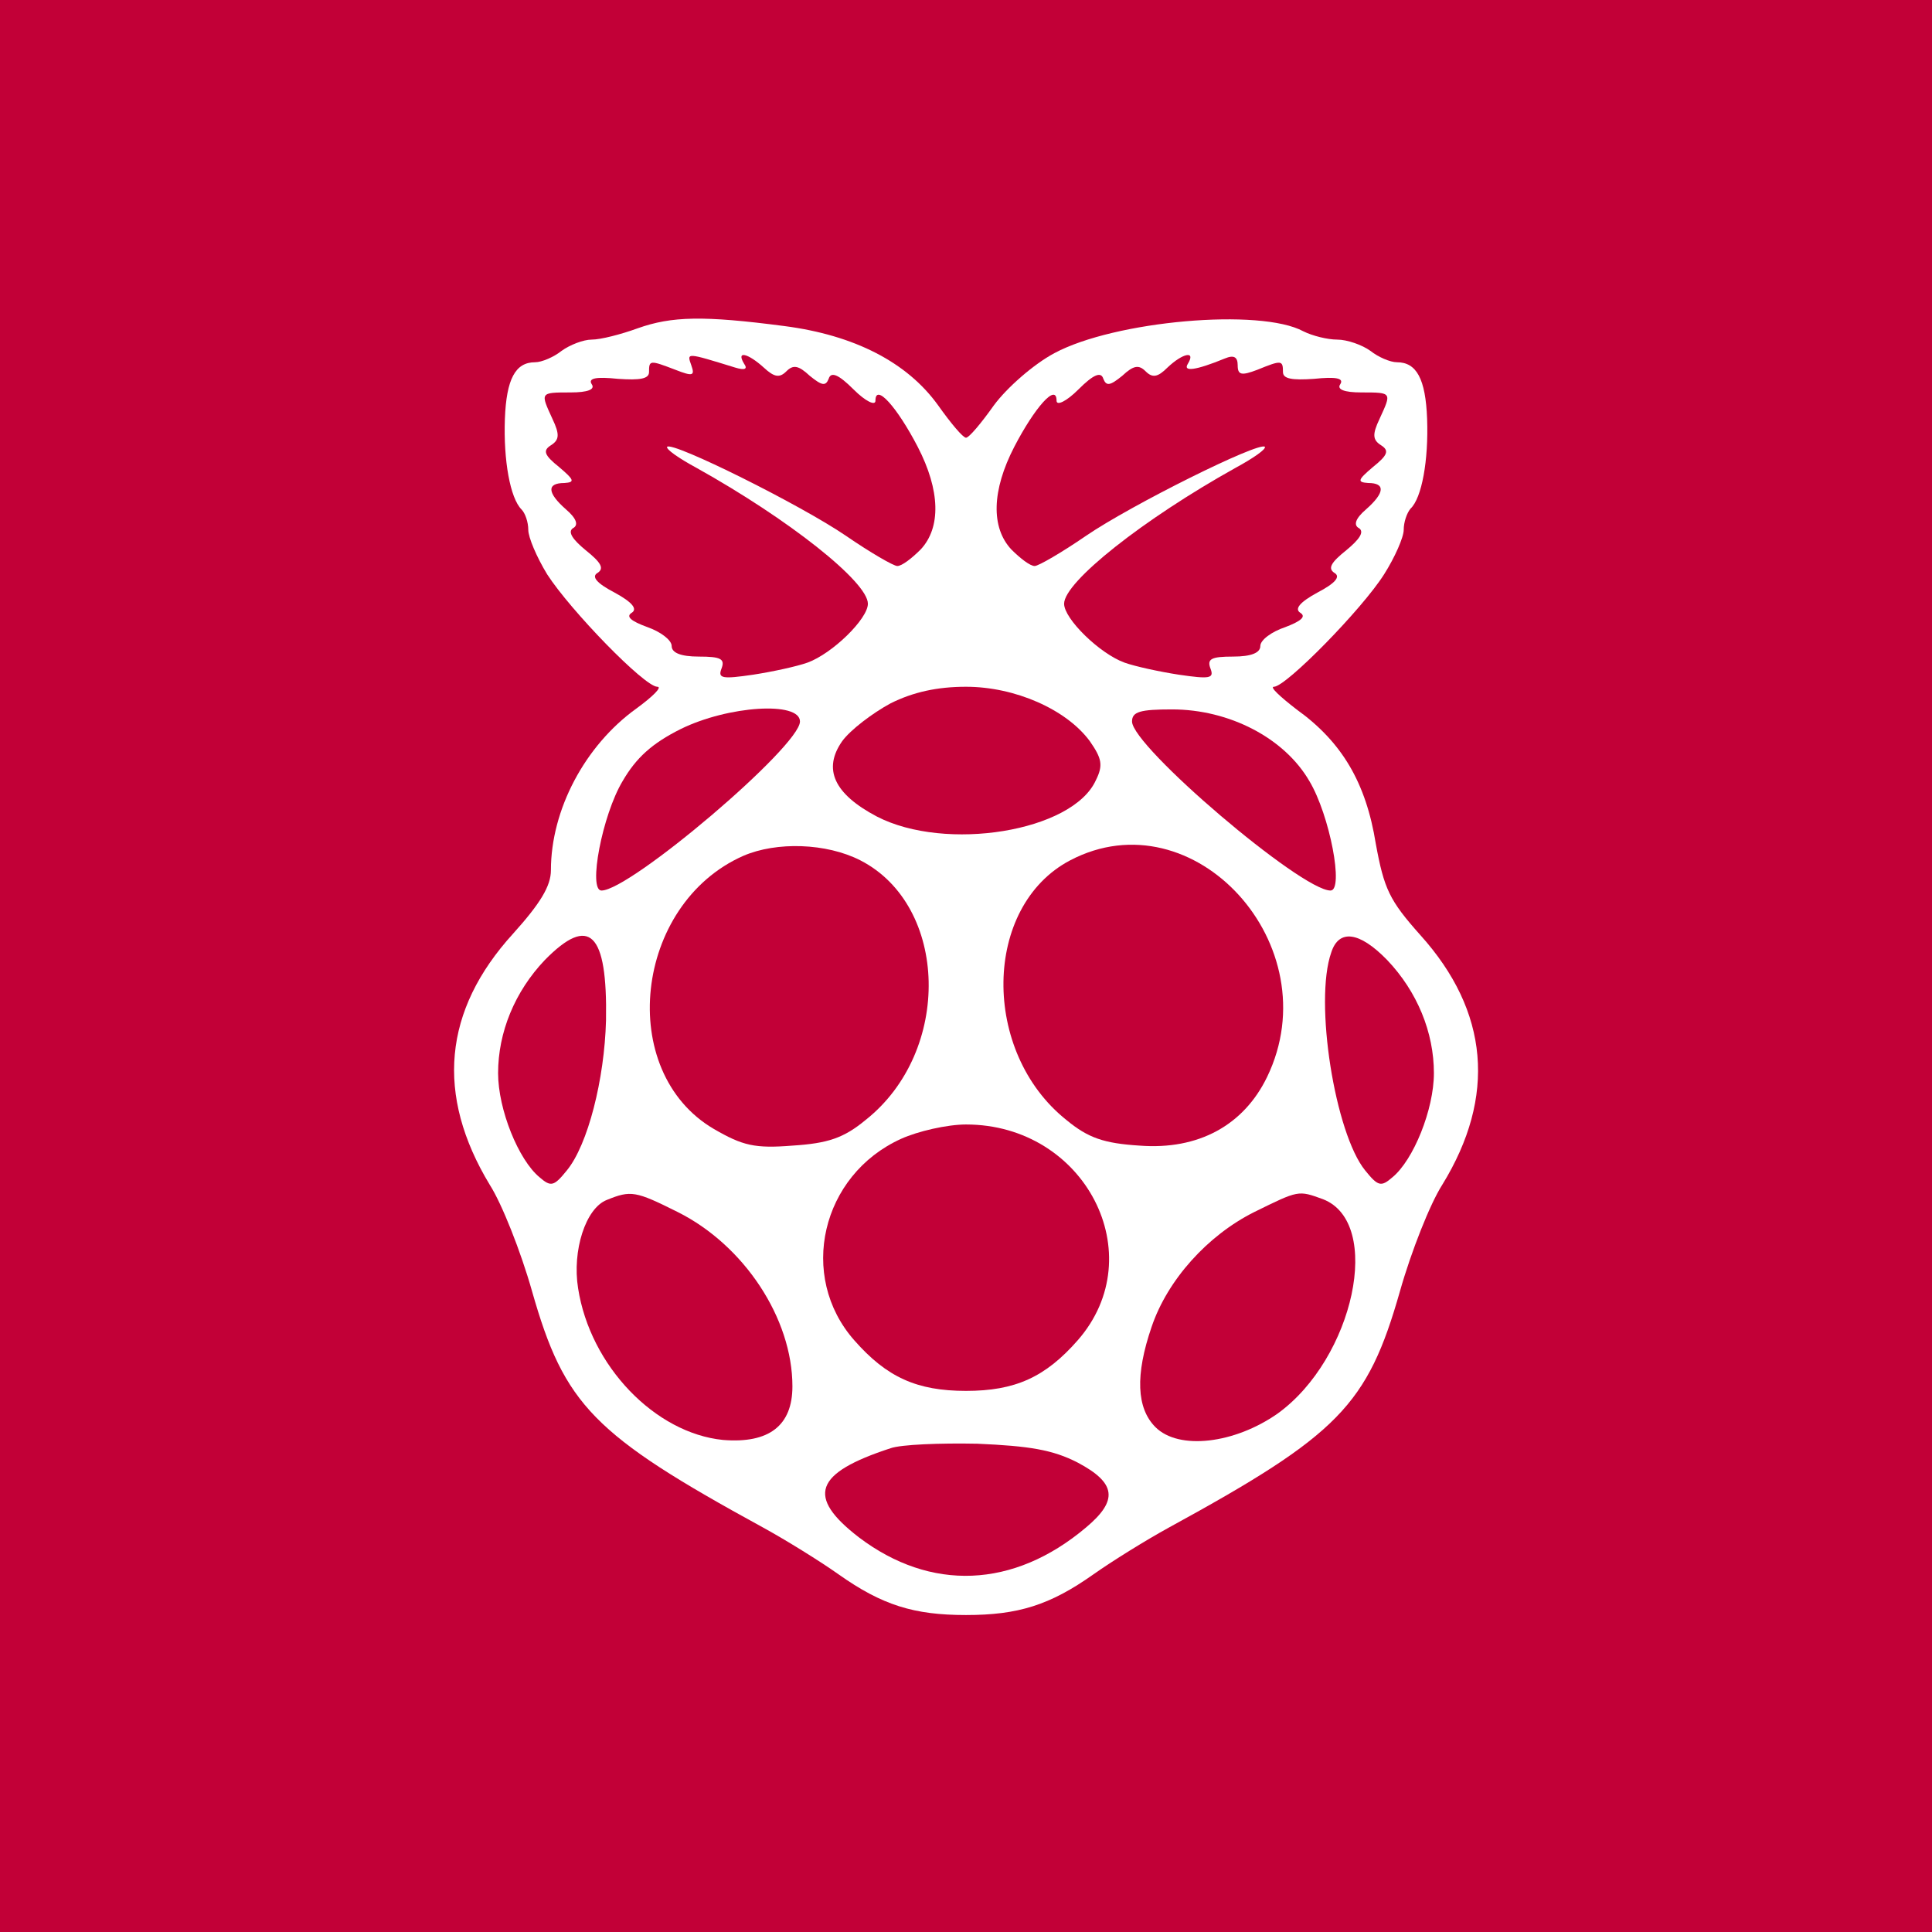 <svg version="1.0" xmlns="http://www.w3.org/2000/svg" width="256" height="256" preserveAspectRatio="xMidYMid meet" style=""><rect id="backgroundrect" width="100%" height="100%" x="0" y="0" fill="none" stroke="none"/>

<g class="currentLayer" style=""><title>Layer 1</title><g transform="translate(0, 256) scale(0.1, -0.1)" fill="#c20037" stroke="none" id="svg_1" class="selected" fill-opacity="1">
<path d="M0 1280 l0 -1280 1280 0 1280 0 0 1280 0 1280 -1280 0 -1280 0 0 -1280z m1039 848 c93 -12 163 -48 204 -105 17 -24 33 -43 37 -43 4 0 20 19 37 43 17 23 52 54 80 69 80 43 273 60 330 29 12 -6 32 -11 45 -11 13 0 33 -7 44 -15 10 -8 26 -15 35 -15 26 0 38 -22 40 -75 2 -55 -7 -105 -22 -119 -5 -6 -9 -18 -9 -28 0 -10 -12 -37 -26 -59 -29 -46 -130 -149 -146 -149 -6 0 8 -13 30 -30 60 -43 92 -97 105 -178 11 -60 18 -75 59 -121 91 -101 101 -214 29 -331 -16 -25 -41 -88 -56 -141 -43 -151 -81 -190 -306 -313 -31 -17 -76 -45 -100 -62 -58 -41 -100 -54 -169 -54 -69 0 -111 13 -169 54 -24 17 -69 45 -100 62 -225 123 -263 162 -306 313 -15 53 -40 116 -56 141 -72 119 -62 231 31 333 36 40 50 63 50 84 0 80 45 165 113 214 22 16 35 29 28 29 -17 0 -115 101 -146 149 -14 23 -25 49 -25 59 0 10 -4 22 -9 27 -15 15 -24 65 -22 120 2 53 14 75 40 75 9 0 25 7 35 15 11 8 29 15 40 15 12 0 39 7 61 15 45 16 87 17 194 3z" id="svg_2" fill="#c20037"/>
<path d="M916 2076 c5 -14 2 -15 -21 -6 -34 13 -35 13 -35 -3 0 -9 -12 -11 -41 -9 -29 3 -40 1 -35 -7 5 -7 -5 -11 -28 -11 -41 0 -40 0 -24 -35 10 -21 9 -28 -2 -35 -11 -7 -9 -13 11 -29 20 -17 21 -20 7 -21 -24 0 -23 -13 2 -35 14 -12 17 -21 9 -25 -7 -5 0 -15 17 -29 20 -16 25 -24 16 -30 -9 -5 -1 -14 22 -26 24 -13 31 -22 23 -27 -8 -5 -1 -11 21 -19 17 -6 32 -17 32 -25 0 -9 12 -14 36 -14 29 0 35 -3 30 -16 -5 -13 1 -14 42 -8 26 4 58 11 72 16 33 12 80 58 80 78 0 29 -105 112 -227 180 -24 13 -41 25 -39 28 8 7 177 -77 237 -118 32 -22 63 -40 68 -40 6 0 19 10 31 22 27 29 26 78 -4 136 -27 52 -56 85 -56 61 0 -7 -13 -1 -29 15 -20 20 -30 24 -33 14 -4 -10 -9 -9 -25 4 -15 14 -22 15 -31 6 -9 -9 -16 -8 -30 5 -21 19 -37 23 -26 5 5 -7 1 -9 -12 -5 -65 20 -64 20 -58 3z" id="svg_3" fill="#c20037"/>
<path d="M1547 2073 c-13 -13 -20 -14 -29 -5 -9 9 -16 8 -31 -6 -16 -13 -21 -14 -25 -4 -3 10 -13 6 -33 -14 -16 -16 -29 -22 -29 -15 0 24 -29 -9 -56 -61 -30 -58 -31 -107 -4 -136 12 -12 25 -22 31 -22 5 0 36 18 68 40 60 41 229 125 237 118 2 -3 -15 -15 -39 -28 -122 -68 -227 -151 -227 -180 0 -20 47 -66 80 -78 14 -5 46 -12 72 -16 41 -6 47 -5 42 8 -5 13 1 16 30 16 24 0 36 5 36 14 0 8 15 19 33 25 21 8 28 14 20 19 -8 5 -1 14 23 27 23 12 31 21 22 26 -9 6 -4 14 16 30 17 14 24 24 17 29 -8 4 -5 13 9 25 25 22 26 35 3 35 -15 1 -14 4 6 21 20 16 22 22 11 29 -11 7 -12 14 -2 35 16 35 17 35 -24 35 -23 0 -33 4 -28 11 5 8 -6 10 -35 7 -29 -2 -41 0 -41 9 0 16 -2 16 -34 3 -21 -8 -26 -7 -26 6 0 11 -5 14 -17 9 -39 -16 -56 -18 -49 -7 11 18 -7 14 -27 -5z" id="svg_4" fill="#c20037"/>
<path d="M1180 1628 c-24 -13 -53 -35 -64 -50 -26 -37 -11 -70 46 -100 91 -47 259 -20 290 48 10 20 8 29 -8 52 -31 42 -99 72 -164 72 -38 0 -70 -7 -100 -22z" id="svg_5" fill="#c20037"/>
<path d="M902 1594 c-38 -19 -59 -38 -77 -69 -27 -45 -46 -145 -28 -145 38 0 263 191 263 224 0 27 -95 21 -158 -10z" id="svg_6" fill="#c20037"/>
<path d="M1500 1604 c0 -33 224 -224 263 -224 18 0 -1 100 -28 145 -33 57 -106 95 -182 95 -42 0 -53 -3 -53 -16z" id="svg_7" fill="#c20037"/>
<path d="M985 1426 c-145 -64 -169 -286 -39 -362 38 -22 54 -26 104 -22 47 3 68 10 97 34 115 91 110 284 -7 344 -45 23 -111 25 -155 6z" id="svg_8" fill="#c20037"/>
<path d="M1418 1420 c-116 -61 -118 -254 -5 -344 29 -24 50 -31 97 -34 78 -6 138 27 169 91 84 174 -97 373 -261 287z" id="svg_9" fill="#c20037"/>
<path d="M722 1288 c-40 -42 -62 -96 -62 -150 0 -48 27 -115 55 -138 15 -13 19 -12 36 9 28 34 50 121 52 199 2 117 -22 140 -81 80z" id="svg_10" fill="#c20037"/>
<path d="M1764 1298 c-23 -65 5 -240 45 -289 17 -21 21 -22 36 -9 28 23 55 90 55 138 0 54 -22 108 -62 150 -37 38 -64 41 -74 10z" id="svg_11" fill="#c20037"/>
<path d="M1194 1051 c-106 -48 -137 -182 -62 -267 43 -49 83 -67 148 -67 65 0 105 18 148 67 99 113 10 286 -148 286 -25 0 -64 -9 -86 -19z" id="svg_12" fill="#c20037"/>
<path d="M804 970 c-28 -11 -46 -67 -38 -117 16 -103 102 -192 192 -201 61 -5 92 19 92 71 0 90 -64 187 -152 231 -56 28 -62 29 -94 16z" id="svg_13" fill="#c20037"/>
<path d="M1662 954 c-62 -31 -115 -90 -136 -152 -22 -64 -20 -108 5 -133 31 -31 105 -22 162 18 101 73 140 253 60 284 -33 12 -32 12 -91 -17z" id="svg_14" fill="#c20037"/>
<path d="M1180 641 c-101 -33 -112 -64 -42 -118 95 -72 205 -68 301 13 43 36 40 59 -11 86 -33 17 -64 22 -133 25 -49 1 -101 -1 -115 -6z" id="svg_15" fill="#c20037"/>
</g></g></svg>